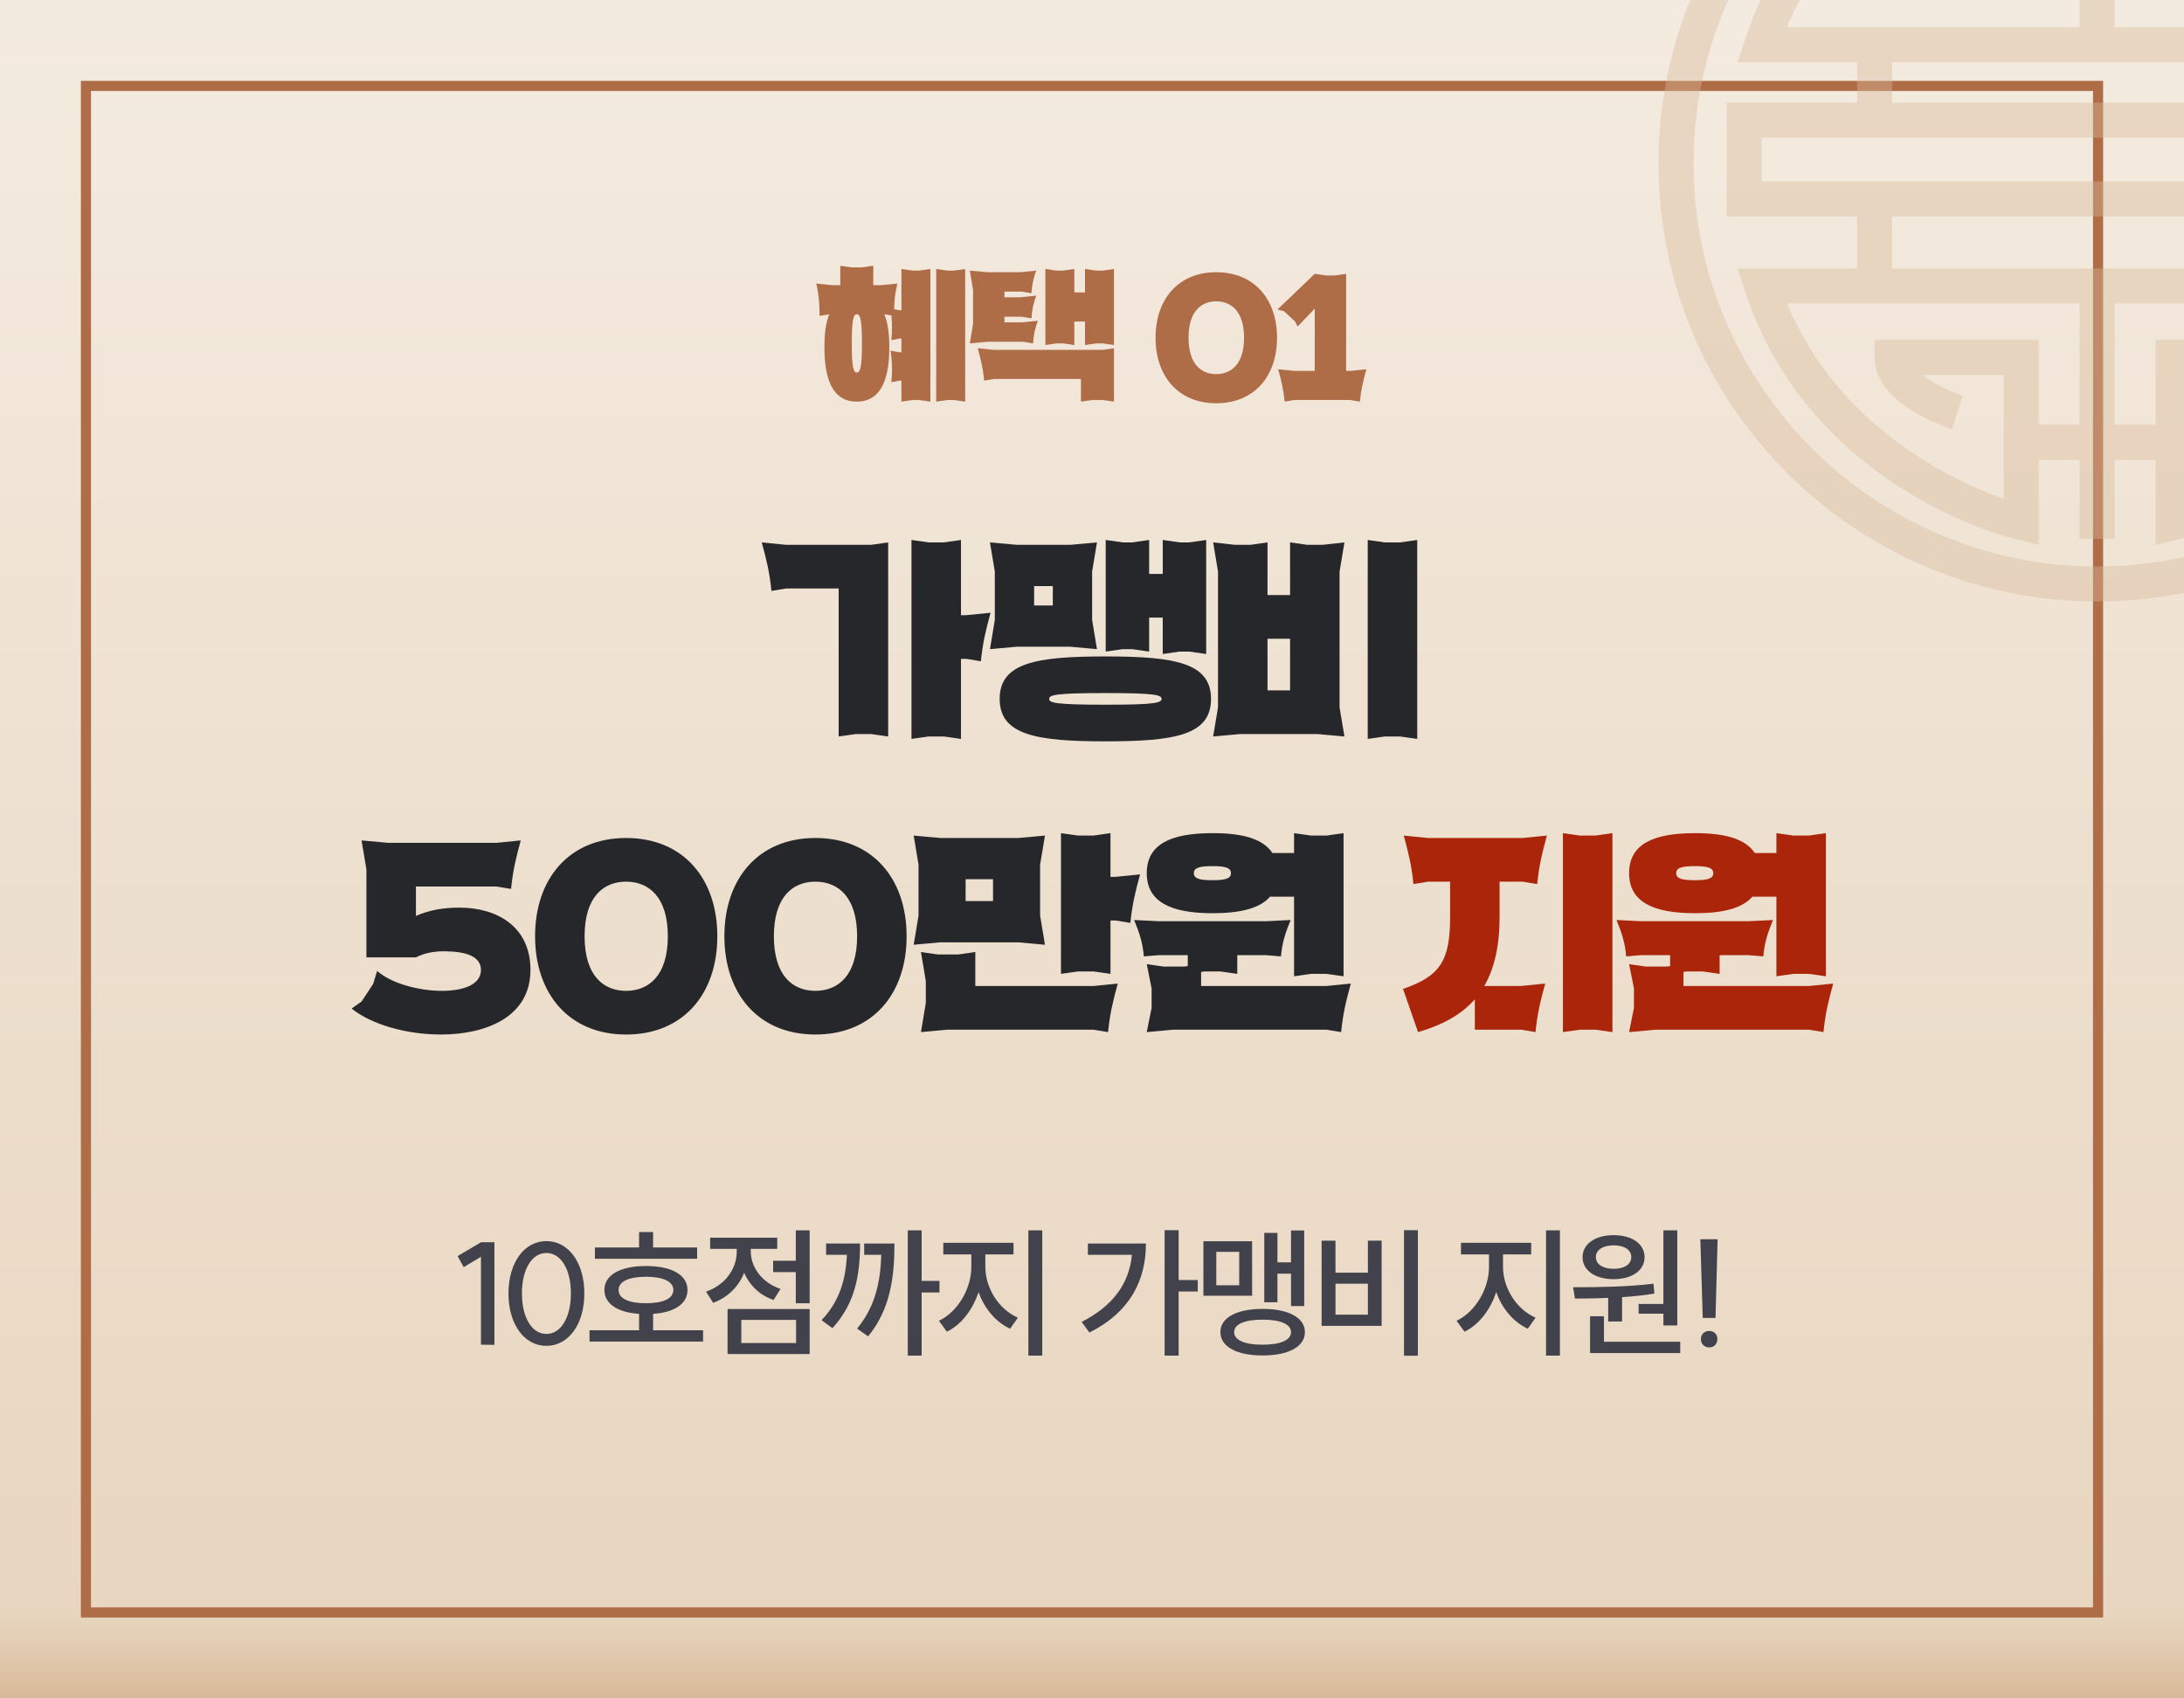 <svg width="432" height="336" viewBox="0 0 432 336" fill="none" xmlns="http://www.w3.org/2000/svg">
<rect x="0" y="0" width="432" height="336" fill="#333333" stroke="none"/>
<rect width="432" height="336" fill="url(#paint0_linear_120_173)"/>
<rect x="17" y="17" width="398" height="302" stroke="#AF6D47" stroke-width="2"/>
<path d="M178.305 79.456V75.296H177.921L176.321 75.616C176.417 74.432 176.449 73.632 176.449 72.992C176.449 72.512 176.417 71.264 176.161 69.376L177.921 69.696H178.305V66.976H177.921L176.321 67.296C176.481 65.344 176.481 64.096 176.321 62.4L174.945 62.176H174.913C175.585 63.712 175.905 65.888 175.905 68.736C175.905 74.624 174.465 79.456 169.473 79.456C164.481 79.456 163.073 74.624 163.073 68.736C163.073 65.888 163.361 63.744 164.033 62.176L162.113 62.496C162.113 60.032 161.985 58.56 161.473 56.096L164.673 56.416H166.209V52.576L168.449 52.896H170.497L172.737 52.576V56.416H174.305L177.505 56.096C177.025 58.112 176.897 59.424 176.865 61.184L177.921 61.376H178.305V53.216L180.545 53.536H181.793L184.033 53.216V79.456L181.793 79.136H180.545L178.305 79.456ZM185.185 79.456V53.216L187.425 53.536H188.673L190.913 53.216V79.456L188.673 79.136H187.425L185.185 79.456ZM170.497 67.936C170.497 63.456 170.177 62.272 169.569 62.176H169.473C168.833 62.176 168.481 63.168 168.481 67.936C168.481 72.704 168.833 73.696 169.473 73.696C170.145 73.696 170.497 72.704 170.497 67.936ZM214.616 68.256V63.616H212.504V68.256L210.264 67.936H209.016L206.776 68.256V53.216L209.016 53.536H210.264L212.504 53.216V57.856H214.616V53.216L216.856 53.536H218.104L220.344 53.216V68.256L218.104 67.936H216.856L214.616 68.256ZM213.816 79.456V74.976H196.6L194.68 75.296C194.424 72.832 194.072 71.36 193.4 68.896L196.6 69.216H218.104L220.344 68.896V79.456L218.104 79.136H216.056L213.816 79.456ZM201.784 58.816L204.984 58.496C204.376 60 204.12 61.472 204.024 62.976L202.104 62.656H198.68V63.776H202.104L205.304 63.456C204.696 64.96 204.44 66.432 204.344 67.936L202.424 67.616H195.352L191.832 67.936L192.472 64.096V57.376L191.832 53.536L195.352 53.856H201.784L204.984 53.536C204.376 55.04 204.12 56.512 204.024 58.016L202.104 57.696H198.68V58.816H201.784ZM252.602 66.816C252.602 74.368 248.154 79.776 240.57 79.776C233.018 79.776 228.57 74.368 228.57 66.816C228.57 59.264 233.018 53.856 240.57 53.856C248.154 53.856 252.602 59.264 252.602 66.816ZM246.074 66.816C246.074 61.568 243.514 59.616 240.57 59.616C237.626 59.616 235.098 61.568 235.098 66.816C235.098 72.064 237.626 74.016 240.57 74.016C243.514 74.016 246.074 72.064 246.074 66.816ZM256.028 73.376H260.06V61.056L256.668 64.608L256.156 63.584L253.98 61.568L252.7 61.216L260.06 54.176L262.3 54.496H264.028L266.268 54.176V73.376H267.068L270.268 73.056C269.596 75.52 269.244 76.992 268.988 79.456L267.068 79.136H256.028L254.108 79.456C253.852 76.992 253.5 75.52 252.828 73.056L256.028 73.376Z" fill="#AF6D47"/>
<path d="M165.891 145.704V116.424H155.475L152.595 116.904C152.211 113.208 151.683 111 150.675 107.304L155.475 107.784H172.323L175.683 107.304V145.704L172.323 145.224H169.251L165.891 145.704ZM180.291 146.184V106.824L183.651 107.304H186.723L190.083 106.824V121.704H191.139L195.939 121.224C194.931 124.92 194.403 127.128 194.019 130.824L191.139 130.344H190.083V146.184L186.723 145.704H183.651L180.291 146.184ZM239.545 138.264C239.545 145.464 232.345 146.664 218.665 146.664C204.985 146.664 197.737 145.416 197.737 138.264C197.737 131.112 204.985 129.864 218.665 129.864C232.345 129.864 239.545 131.112 239.545 138.264ZM201.097 127.944L195.817 128.424L196.777 122.664V113.064L195.817 107.304L201.097 107.784H211.705L216.985 107.304L216.025 113.064V122.664L216.985 128.424L211.705 127.944H201.097ZM229.993 129.384V122.184H227.305V128.904L223.945 128.424H222.073L218.713 128.904V106.824L222.073 107.304H223.945L227.305 106.824V113.544H229.993V106.824L233.353 107.304H235.225L238.585 106.824V129.384L235.225 128.904H233.353L229.993 129.384ZM229.753 138.264C229.753 137.496 228.601 137.112 218.665 137.112C208.681 137.112 207.529 137.496 207.529 138.264C207.529 139.032 208.681 139.416 218.665 139.416C228.601 139.416 229.753 139.032 229.753 138.264ZM208.249 115.944H204.553V119.784H208.249V115.944ZM264.972 113.064V139.944L265.932 145.704L260.652 145.224H245.244L239.964 145.704L240.924 139.944V113.064L239.964 107.304L244.284 107.784H247.356L250.716 107.304V117.72H255.18V107.304L258.54 107.784H261.612L265.932 107.304L264.972 113.064ZM270.54 146.184V106.824L273.9 107.304H276.972L280.332 106.824V146.184L276.972 145.704H273.9L270.54 146.184ZM250.716 136.584H255.18V126.36H250.716V136.584ZM72.479 172.024L71.519 166.264L76.799 166.744H98.207L103.007 166.264C101.999 169.96 101.471 172.168 101.087 175.864L98.207 175.384H82.271V181.192C84.959 180.04 87.647 179.56 90.911 179.56C98.111 179.56 104.927 183.16 104.927 191.896C104.927 201.112 96.287 204.664 87.167 204.664C80.447 204.664 73.487 202.696 69.551 199.528L71.519 198.136L73.823 194.632L74.591 192.088C77.471 194.584 82.847 196.024 87.455 196.024C91.679 196.024 95.135 194.776 95.135 191.896C95.135 189.208 92.207 188.2 87.791 188.2C85.487 188.2 83.807 188.632 82.271 189.4H72.479V172.024ZM141.889 185.224C141.889 196.552 135.217 204.664 123.841 204.664C112.513 204.664 105.841 196.552 105.841 185.224C105.841 173.896 112.513 165.784 123.841 165.784C135.217 165.784 141.889 173.896 141.889 185.224ZM132.097 185.224C132.097 177.352 128.257 174.424 123.841 174.424C119.425 174.424 115.633 177.352 115.633 185.224C115.633 193.096 119.425 196.024 123.841 196.024C128.257 196.024 132.097 193.096 132.097 185.224ZM179.332 185.224C179.332 196.552 172.66 204.664 161.284 204.664C149.956 204.664 143.284 196.552 143.284 185.224C143.284 173.896 149.956 165.784 161.284 165.784C172.66 165.784 179.332 173.896 179.332 185.224ZM169.54 185.224C169.54 177.352 165.7 174.424 161.284 174.424C156.868 174.424 153.076 177.352 153.076 185.224C153.076 193.096 156.868 196.024 161.284 196.024C165.7 196.024 169.54 193.096 169.54 185.224ZM186.008 186.424L180.728 186.904L181.688 181.144V171.064L180.728 165.304L186.008 165.784H201.416L206.696 165.304L205.736 171.064V181.144L206.696 186.904L201.416 186.424H186.008ZM216.296 203.704H187.448L182.168 204.184L183.128 198.424V194.104L182.168 188.344L185.528 188.824H189.56L192.92 188.344V195.064H216.296L221.096 194.584C220.088 198.28 219.56 200.488 219.176 204.184L216.296 203.704ZM209.864 192.664V164.824L213.224 165.304H216.296L219.656 164.824V173.464H220.712L225.512 172.984C224.504 176.68 223.976 178.888 223.592 182.584L220.712 182.104H219.656V192.664L216.296 192.184H213.224L209.864 192.664ZM196.424 173.944H191V178.264H196.424V173.944ZM255.967 193.144V177.4H251.215C249.151 179.752 245.263 180.664 239.839 180.664C231.631 180.664 226.831 178.456 226.831 172.744C226.831 166.984 231.631 164.824 239.839 164.824C245.791 164.824 249.823 165.928 251.695 168.76H255.967V164.824L259.327 165.304H262.399L265.759 164.824V193.144L262.399 192.664H259.327L255.967 193.144ZM229.135 188.968L226.255 189.208C226.015 186.52 225.439 184.696 224.335 182.008L229.135 182.248H250.495L255.295 182.008C254.191 184.696 253.615 186.52 253.375 189.208L250.495 188.968H244.735V192.664L241.375 192.184H238.303L237.583 192.28V195.064H262.399L267.199 194.584C266.191 198.28 265.663 200.488 265.279 204.184L262.399 203.704H232.111L226.831 204.184L227.791 199.384V195.544L226.831 190.744L230.191 191.224H234.223L234.943 191.128V188.968H229.135ZM243.487 172.744C243.487 171.64 242.287 171.352 239.839 171.352C237.343 171.352 236.143 171.64 236.143 172.744C236.143 173.848 237.343 174.136 239.839 174.136C242.287 174.136 243.487 173.848 243.487 172.744Z" fill="#26272B"/>
<path d="M291.727 203.704V197.704C288.991 200.776 285.295 202.792 280.495 204.184L277.519 195.64C284.959 193.096 286.831 189.976 286.831 181.432V174.424H282.463L279.583 174.904C279.199 171.208 278.671 169 277.663 165.304L282.463 165.784H301.183L305.983 165.304C304.975 169 304.447 171.208 304.063 174.904L301.183 174.424H296.623V181.432C296.623 187.24 295.567 191.608 293.599 195.064H300.847L305.647 194.584C304.639 198.28 304.111 200.488 303.727 204.184L300.847 203.704H291.727ZM309.151 204.184V164.824L312.511 165.304H315.583L318.943 164.824V204.184L315.583 203.704H312.511L309.151 204.184ZM351.376 193.144V177.4H346.624C344.56 179.752 340.672 180.664 335.248 180.664C327.04 180.664 322.24 178.456 322.24 172.744C322.24 166.984 327.04 164.824 335.248 164.824C341.2 164.824 345.232 165.928 347.104 168.76H351.376V164.824L354.736 165.304H357.808L361.168 164.824V193.144L357.808 192.664H354.736L351.376 193.144ZM324.544 188.968L321.664 189.208C321.424 186.52 320.848 184.696 319.744 182.008L324.544 182.248H345.904L350.704 182.008C349.6 184.696 349.024 186.52 348.784 189.208L345.904 188.968H340.144V192.664L336.784 192.184H333.712L332.992 192.28V195.064H357.808L362.608 194.584C361.6 198.28 361.072 200.488 360.688 204.184L357.808 203.704H327.52L322.24 204.184L323.2 199.384V195.544L322.24 190.744L325.6 191.224H329.632L330.352 191.128V188.968H324.544ZM338.896 172.744C338.896 171.64 337.696 171.352 335.248 171.352C332.752 171.352 331.552 171.64 331.552 172.744C331.552 173.848 332.752 174.136 335.248 174.136C337.696 174.136 338.896 173.848 338.896 172.744Z" fill="#AA250A"/>
<path d="M97.796 245.756V266.056L95.136 266.028V248.64L91.72 250.684L90.516 248.5L95.164 245.756H97.796ZM108.081 263.9C110.965 263.9 112.925 260.624 112.925 255.892C112.925 251.132 110.965 247.884 108.081 247.884C105.197 247.884 103.237 251.132 103.237 255.892C103.237 260.624 105.197 263.9 108.081 263.9ZM100.577 255.892C100.577 249.816 103.685 245.532 108.081 245.532C112.477 245.532 115.585 249.816 115.585 255.892C115.585 261.968 112.477 266.252 108.081 266.252C103.685 266.252 100.577 261.968 100.577 255.892ZM117.677 246.792H126.413V243.74H129.185V246.792H137.893V249.032H117.677V246.792ZM116.613 265.412V263.172H126.413V259.924C122.157 259.644 119.553 257.936 119.553 255.192C119.553 252.224 122.717 250.46 127.785 250.46C132.853 250.46 135.989 252.224 135.989 255.192C135.989 257.936 133.413 259.644 129.185 259.924V263.172H139.069V265.412H116.613ZM122.353 255.192C122.353 256.9 124.341 257.824 127.785 257.824C131.201 257.824 133.189 256.9 133.189 255.192C133.189 253.54 131.201 252.588 127.785 252.588C124.341 252.588 122.353 253.54 122.353 255.192ZM152.929 249.424H157.409V243.404H160.153V257.824H157.409V251.664H152.929V249.424ZM139.657 255.528C143.493 254.212 145.733 250.964 145.733 247.576V247.072H140.469V244.86H153.741V247.072H148.505V247.548C148.505 250.656 150.661 253.736 154.385 254.996L153.013 257.18C150.241 256.228 148.253 254.24 147.189 251.804C146.125 254.492 143.997 256.676 141.057 257.74L139.657 255.528ZM143.913 267.876V258.972H160.153V267.876H143.913ZM146.629 265.692H157.465V261.128H146.629V265.692ZM179.558 243.404H182.302V253.4H185.83V255.696H182.302V268.184H179.558V243.404ZM162.506 261.184C166.034 257.432 167.294 253.232 167.518 248.248H163.402V246.008H170.122C170.122 252.308 169.114 257.908 164.662 262.752L162.506 261.184ZM169.534 262.836C173.118 258.524 174.154 253.596 174.322 248.248H170.934V246.008H176.926C176.926 252.448 176.17 258.972 171.718 264.376L169.534 262.836ZM186.587 245.868H200.475V248.164H194.903V250.656C194.903 254.772 197.535 259.028 201.343 260.68L199.803 262.864C196.947 261.548 194.707 258.86 193.559 255.612C192.411 259.084 190.171 262.08 187.287 263.452L185.719 261.296C189.499 259.504 192.131 254.884 192.131 250.656V248.164H186.587V245.868ZM203.415 268.184V243.404H206.159V268.184H203.415ZM230.364 243.376H233.136V253.232H236.916V255.5H233.136V268.184H230.364V243.376ZM213.956 261.52C220.06 258.412 223.364 253.988 223.896 248.248H215.188V246.008H226.668C226.668 253.204 223.588 259.56 215.496 263.62L213.956 261.52ZM255.369 243.432H257.973V258.384H255.369V251.972H252.681V257.628H250.077V243.908H252.681V249.732H255.369V243.432ZM238.037 256.34V245.56H247.669V256.34H238.037ZM240.585 254.268H245.121V247.66H240.585V254.268ZM241.397 263.536C241.397 260.68 244.617 258.944 249.741 258.944C254.865 258.944 258.113 260.68 258.113 263.536C258.113 266.42 254.865 268.156 249.741 268.156C244.617 268.156 241.397 266.42 241.397 263.536ZM244.113 263.536C244.113 265.132 246.213 266.028 249.741 266.028C253.269 266.028 255.369 265.132 255.369 263.536C255.369 261.968 253.269 261.072 249.741 261.072C246.213 261.072 244.113 261.968 244.113 263.536ZM277.714 243.376H280.458V268.212H277.714V243.376ZM261.418 262.304V245.448H264.162V251.776H270.574V245.448H273.29V262.304H261.418ZM264.162 260.092H270.574V253.96H264.162V260.092ZM288.984 245.868H302.872V248.164H297.3V250.656C297.3 254.772 299.932 259.028 303.74 260.68L302.2 262.864C299.344 261.548 297.104 258.86 295.956 255.612C294.808 259.084 292.568 262.08 289.684 263.452L288.116 261.296C291.896 259.504 294.528 254.884 294.528 250.656V248.164H288.984V245.868ZM305.812 268.184V243.404H308.556V268.184H305.812ZM329.024 243.404H331.768V262.22H329.024V259.896H324.124V257.964H329.024V243.404ZM311.16 254.66C315.696 254.66 321.8 254.604 327.064 253.96L327.232 255.92C325.16 256.256 322.976 256.48 320.848 256.62V261.436H318.104V256.76C315.752 256.872 313.484 256.9 311.524 256.9L311.16 254.66ZM313.036 248.696C313.036 246.092 315.556 244.356 319.168 244.356C322.808 244.356 325.3 246.092 325.3 248.696C325.3 251.356 322.808 253.064 319.168 253.064C315.556 253.064 313.036 251.356 313.036 248.696ZM314.52 267.68V260.4H317.264V265.44H332.356V267.68H314.52ZM315.668 248.696C315.668 250.152 317.124 251.02 319.168 251.02C321.268 251.02 322.668 250.152 322.668 248.696C322.668 247.24 321.268 246.372 319.168 246.372C317.124 246.372 315.668 247.24 315.668 248.696ZM339.749 245.168L339.329 260.736H336.809L336.333 245.168H339.749ZM336.445 264.908C336.445 263.956 337.117 263.312 338.097 263.312C339.049 263.312 339.693 263.956 339.693 264.908C339.693 265.888 339.049 266.56 338.097 266.56C337.117 266.56 336.445 265.888 336.445 264.908Z" fill="#41424B"/>
<g opacity="0.4" clip-path="url(#clip0_120_173)">
<path d="M341.524 20.314V42.83H367.334V53.118H343.678L345.183 57.672C358.053 96.716 397.357 106.381 399.023 106.774L403.282 107.791V90.956H411.34V106.623H418.285V90.956H426.361V107.791L430.62 106.774C432.286 106.381 471.59 96.719 484.46 57.672L485.965 53.118H462.309V42.853H488.119V20.314L462.311 20.306V12.315H485.967L484.462 7.76C471.592 -31.284 432.288 -40.949 430.622 -41.342L426.363 -42.358V-27.441H418.287V-43.106H411.344V-27.439H403.286V-42.356L399.027 -41.34C397.359 -40.947 358.057 -31.284 345.186 7.762L343.682 12.317H367.338V20.316H341.524V20.314ZM403.28 84.02V67.241H370.805V70.709C370.805 79.471 383.535 84.072 386.081 84.903L388.256 78.313C385.617 77.434 382.401 75.862 380.224 74.175H396.334V98.68C386.796 95.305 363.788 84.833 353.465 60.052H411.336V84.018H403.278L403.28 84.02ZM415.131 53.118H374.275V42.83H415.199L455.358 42.853V53.118H415.129H415.131ZM476.17 60.054C465.845 84.835 442.839 95.307 433.302 98.682V74.177H449.412C447.236 75.866 444.018 77.436 441.379 78.315L443.554 84.903C446.1 84.07 458.831 79.469 458.831 70.709V67.241H426.355V84.02H418.279V60.054H476.168H476.17ZM426.359 -20.505V-1.809H458.835V-5.277C458.835 -14.039 446.104 -18.638 443.556 -19.471L441.381 -12.883C444.02 -12.004 447.238 -10.434 449.414 -8.745H433.304V-33.25C442.841 -29.875 465.849 -19.403 476.172 5.381H418.283V-20.505H426.359ZM455.362 12.317V20.304L414.439 20.291V20.314H374.279V12.315H455.364L455.362 12.317ZM353.467 5.381C363.792 -19.401 386.798 -29.873 396.335 -33.248V-8.743H380.225C382.401 -10.432 385.619 -12.002 388.258 -12.881L386.083 -19.469C383.537 -18.636 370.806 -14.035 370.806 -5.275V-1.807H403.282V-20.503H411.34V5.383H353.467V5.381ZM414.437 27.25H481.17V35.919H421.382V35.896H348.467V27.25H414.437Z" fill="#D8BA99"/>
<path d="M414.819 -54.315C462.664 -54.315 501.588 -15.441 501.588 32.342C501.588 80.126 462.664 119 414.819 119C366.973 119 328.049 80.126 328.049 32.342C328.049 -15.441 366.973 -54.315 414.819 -54.315ZM414.819 112.064C458.834 112.064 494.643 76.301 494.643 32.342C494.643 -11.617 458.834 -47.381 414.819 -47.379C370.803 -47.379 334.992 -11.617 334.992 32.342C334.992 76.301 370.803 112.064 414.819 112.064Z" fill="#D8BA99"/>
</g>
<defs>
<linearGradient id="paint0_linear_120_173" x1="216" y1="0" x2="216" y2="336" gradientUnits="userSpaceOnUse">
<stop stop-color="#F4EBE0"/>
<stop offset="0.95" stop-color="#E8D6C0"/>
<stop offset="1" stop-color="#D8BA99"/>
</linearGradient>
<clipPath id="clip0_120_173">
<rect width="104" height="119" fill="white" transform="translate(328)"/>
</clipPath>
</defs>
</svg>
